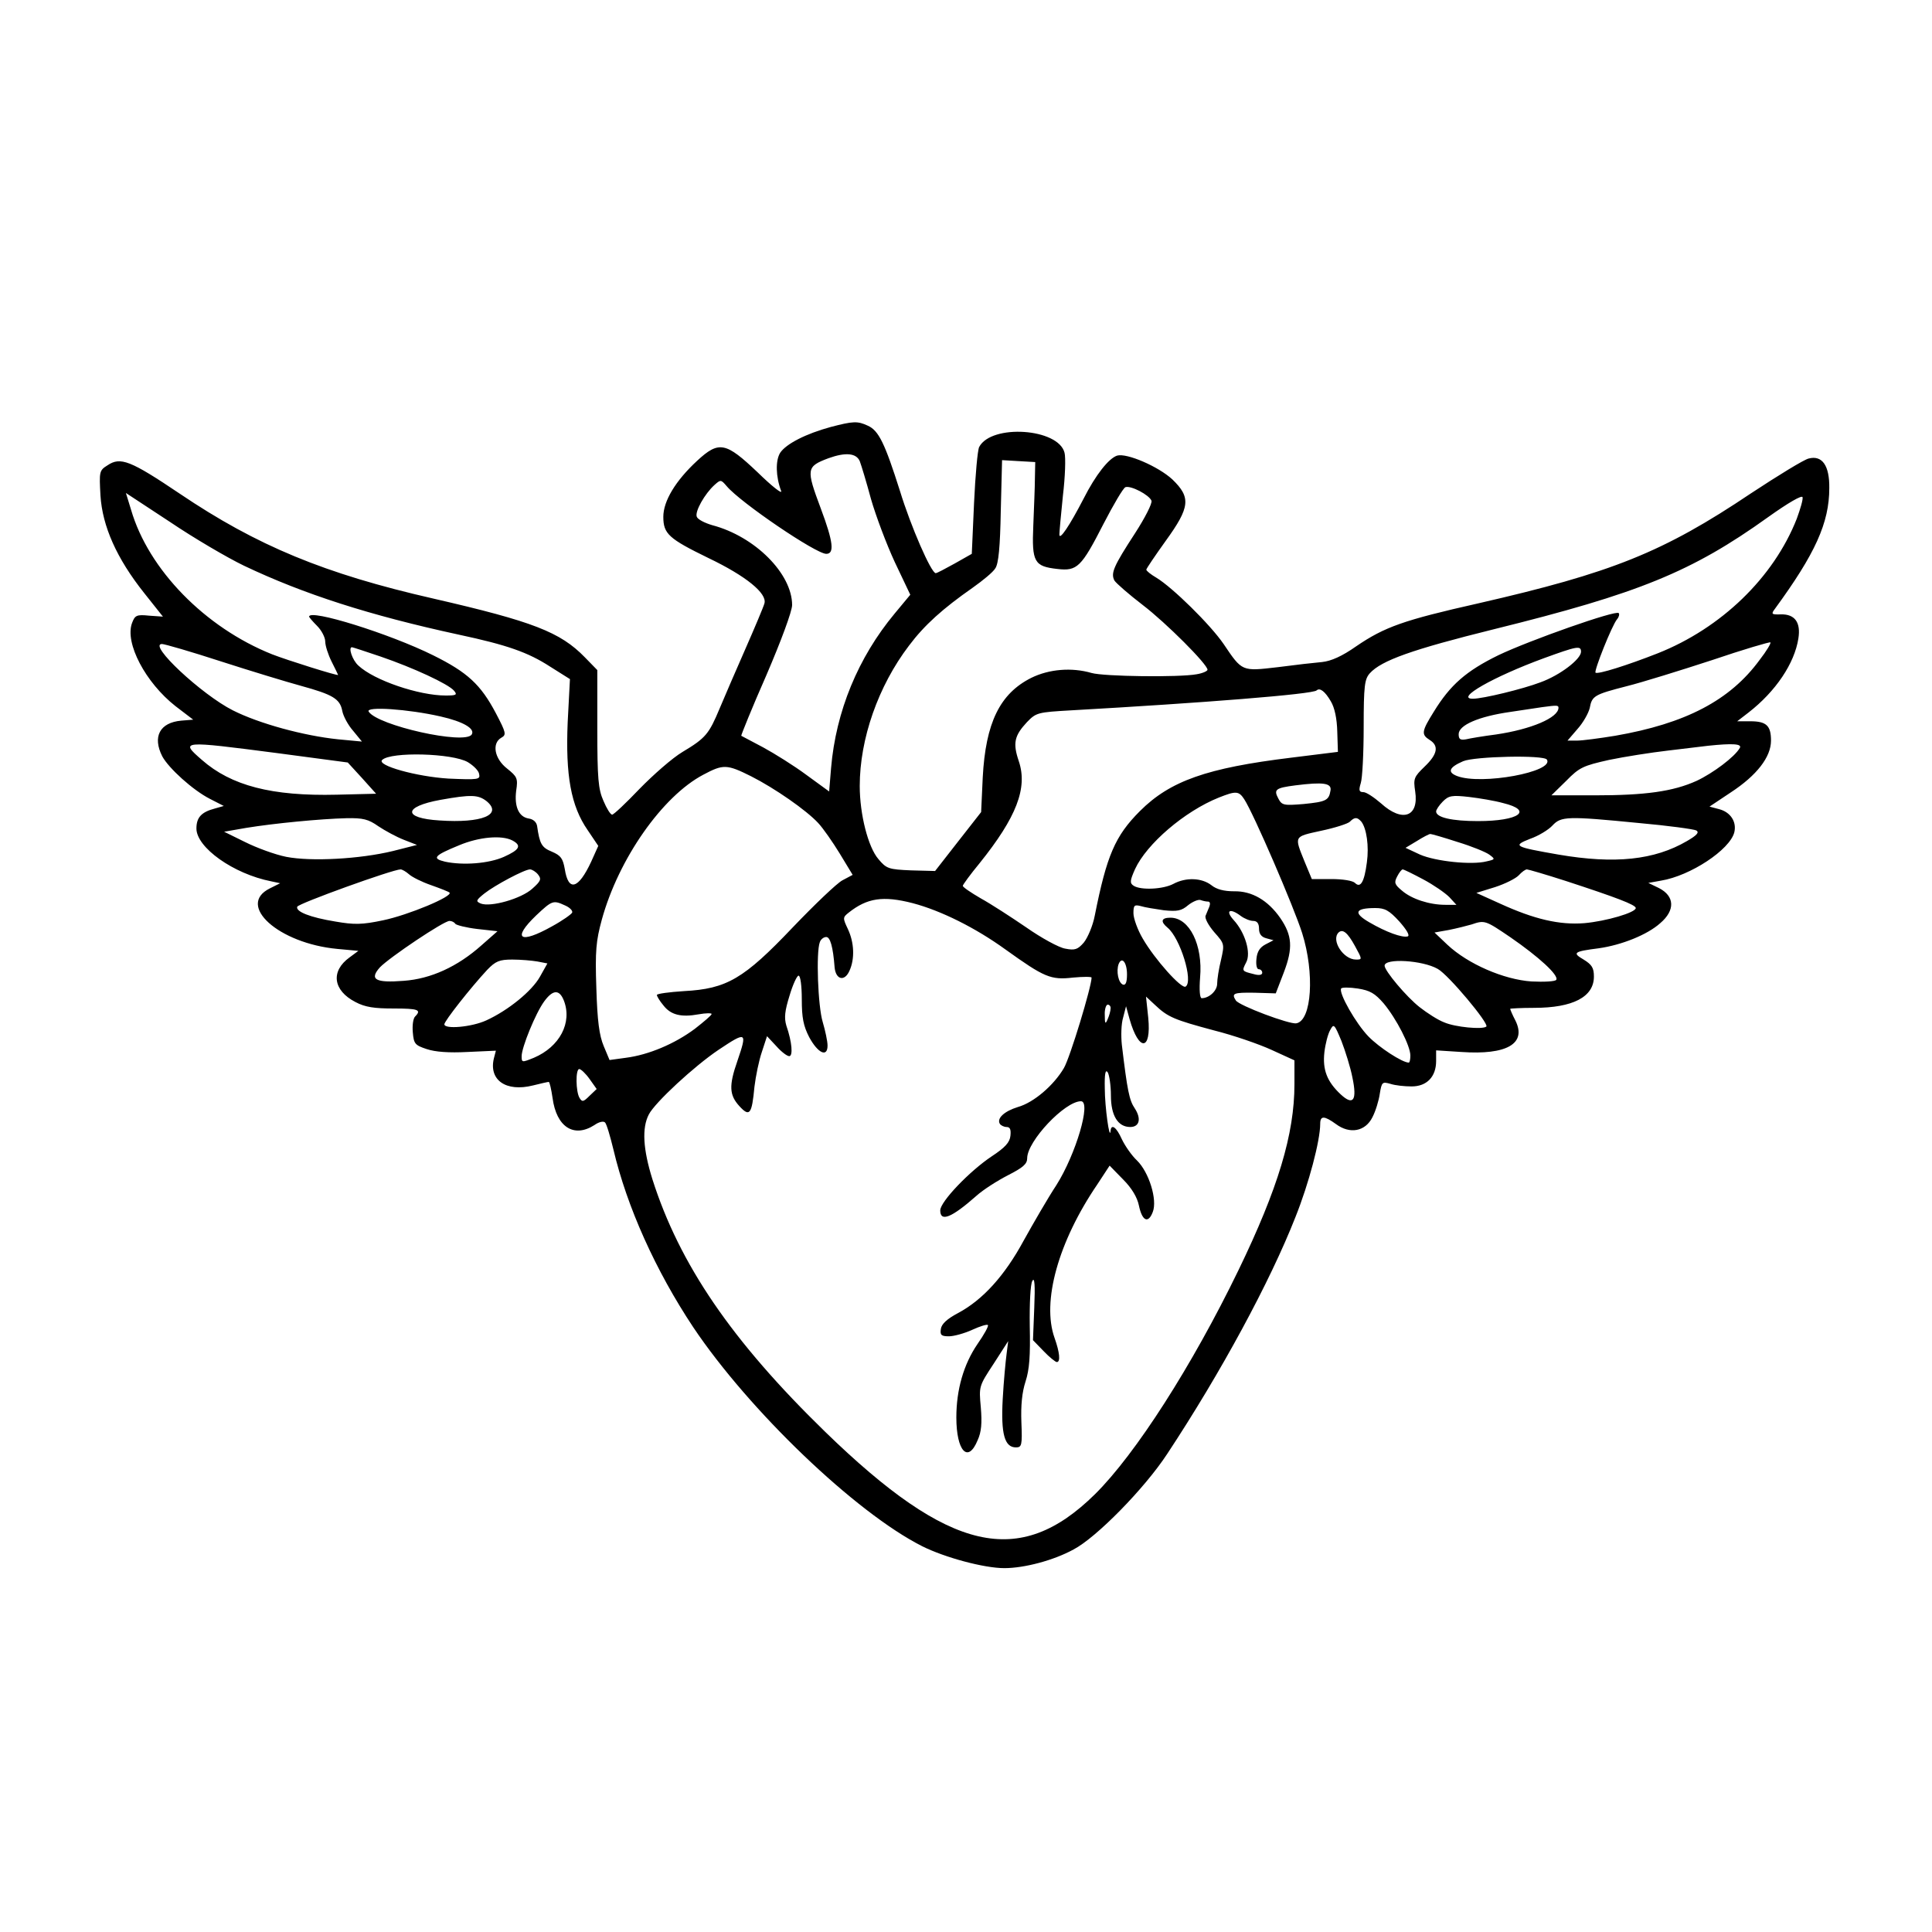 <?xml version="1.0" encoding="UTF-8" standalone="yes"?>
<svg version="1.0" xmlns="http://www.w3.org/2000/svg" width="450pt" height="450pt" viewBox="0 0 600 600" preserveAspectRatio="xMidYMid meet">
  <g transform="translate(0,600) scale(0.1,-0.1)" fill="#000000" stroke="none">
    <path d="M2580 4674 c-77 -21 -138 -52 -157 -80 -15 -24 -14 -74 3 -119 4 -11
-29 15 -73 58 -99 94 -120 99 -188 36 -67 -62 -105 -125 -105 -174 0 -53 17
-68 140 -128 117 -56 183 -110 174 -141 -3 -11 -30 -75 -59 -141 -29 -66 -65
-149 -80 -185 -33 -79 -43 -92 -115 -135 -32 -19 -91 -71 -134 -115 -42 -44
-80 -80 -85 -80 -5 0 -17 19 -27 43 -16 36 -19 69 -19 224 l0 182 -39 40 c-76
78 -161 111 -470 182 -338 77 -548 164 -788 326 -153 103 -184 115 -224 88
-26 -16 -26 -20 -22 -94 6 -95 50 -195 136 -303 l58 -73 -43 3 c-39 4 -44 1
-53 -23 -23 -62 42 -185 135 -258 l55 -42 -37 -3 c-67 -6 -90 -50 -59 -111 20
-37 95 -105 148 -132 l43 -22 -28 -8 c-42 -11 -57 -28 -57 -62 0 -59 115 -141
232 -164 l28 -6 -32 -16 c-105 -52 27 -171 210 -188 l65 -6 -27 -20 c-60 -43
-52 -103 18 -139 30 -16 59 -20 118 -20 77 0 88 -4 67 -25 -6 -6 -9 -28 -7
-49 3 -36 7 -40 43 -52 27 -9 69 -12 127 -9 l88 4 -6 -23 c-17 -68 37 -106
121 -85 24 6 46 11 49 11 3 0 8 -23 12 -50 12 -90 66 -125 130 -84 14 10 28
13 33 8 5 -5 16 -43 26 -84 42 -178 131 -376 248 -552 173 -258 503 -575 711
-680 70 -35 192 -68 255 -68 62 0 153 24 215 58 71 37 221 190 291 297 167
253 319 534 398 735 42 105 77 238 77 290 0 26 13 25 49 -1 43 -32 91 -23 113
21 10 19 20 52 23 73 6 37 8 38 33 31 15 -5 44 -8 66 -8 47 0 76 30 76 79 l0
33 78 -5 c142 -10 204 26 168 98 -9 17 -16 34 -16 36 0 1 33 3 74 3 121 0 186
34 186 97 0 27 -6 37 -32 53 -36 21 -31 25 47 35 71 10 151 42 191 78 47 40
45 84 -4 109 l-33 16 39 7 c92 15 214 96 228 150 8 33 -12 63 -47 72 l-30 8
66 44 c81 53 125 110 125 161 0 46 -14 60 -64 60 l-41 0 35 27 c85 66 143 153
155 230 8 50 -11 76 -54 75 -30 -1 -31 1 -19 17 125 171 169 267 169 375 1 70
-22 103 -64 92 -14 -3 -94 -52 -179 -108 -274 -184 -433 -247 -848 -342 -231
-52 -290 -73 -378 -133 -44 -31 -78 -46 -106 -49 -23 -2 -85 -9 -138 -16 -112
-13 -110 -14 -168 72 -41 60 -159 176 -209 206 -17 10 -31 21 -31 25 0 3 27
43 60 89 76 105 79 135 21 191 -43 40 -142 83 -172 74 -26 -9 -66 -59 -104
-134 -43 -83 -75 -131 -75 -111 0 8 5 63 11 121 7 58 9 118 5 133 -19 76 -227
90 -265 18 -5 -9 -12 -88 -16 -174 l-7 -158 -53 -30 c-29 -16 -55 -30 -59 -30
-14 0 -77 144 -111 255 -47 148 -66 188 -100 203 -32 15 -46 14 -115 -4z m90
-106 c5 -13 21 -66 35 -118 15 -52 48 -140 74 -196 l48 -101 -49 -59 c-113
-136 -182 -303 -197 -479 l-6 -73 -70 51 c-39 29 -100 67 -135 86 -36 19 -66
35 -68 36 -1 1 33 86 78 188 46 107 80 199 80 218 0 97 -115 213 -248 248 -24
7 -45 18 -48 26 -7 16 25 72 55 99 19 17 20 17 38 -4 43 -51 277 -210 309
-210 26 0 22 37 -17 141 -46 123 -45 130 24 156 53 19 86 16 97 -9z m544 -53
c0 -27 -3 -94 -5 -147 -5 -114 3 -127 75 -135 61 -7 74 5 143 140 31 60 61
111 68 114 17 6 74 -24 81 -42 3 -8 -20 -53 -51 -101 -67 -103 -76 -124 -64
-147 6 -9 45 -43 88 -76 72 -55 201 -184 201 -201 0 -4 -15 -11 -34 -14 -54
-10 -288 -7 -326 4 -62 18 -132 12 -187 -15 -98 -49 -142 -140 -151 -309 l-5
-108 -72 -92 -71 -91 -75 2 c-69 3 -76 5 -101 35 -32 37 -58 139 -58 227 0
146 57 310 153 436 48 64 105 115 198 180 31 22 63 48 70 60 10 14 15 66 17
178 l4 158 51 -3 52 -3 -1 -50z m-2456 -272 c185 -88 390 -154 667 -214 150
-32 215 -55 283 -99 l62 -39 -7 -134 c-7 -165 10 -260 62 -335 l33 -49 -22
-49 c-40 -86 -71 -94 -82 -23 -6 33 -12 42 -40 54 -32 13 -38 24 -46 80 -2 12
-12 21 -26 23 -31 5 -45 37 -39 86 6 39 3 44 -28 69 -40 31 -48 79 -18 96 16
9 15 15 -17 76 -47 89 -88 127 -195 180 -135 67 -385 145 -385 120 0 -2 11
-15 25 -29 14 -14 25 -36 25 -48 0 -13 9 -41 20 -63 11 -22 20 -40 20 -41 0
-4 -159 46 -205 64 -208 83 -384 263 -438 449 l-16 52 137 -90 c74 -50 178
-111 230 -136z m4822 146 c-72 -183 -235 -340 -432 -418 -94 -37 -186 -66
-193 -60 -5 6 51 147 67 166 6 7 8 16 5 19 -9 10 -278 -85 -374 -131 -100 -49
-149 -92 -200 -175 -38 -61 -40 -71 -13 -88 29 -18 25 -44 -16 -83 -33 -32
-35 -37 -29 -77 12 -79 -40 -97 -106 -37 -22 19 -46 35 -55 35 -13 0 -15 5 -8
28 5 15 9 93 9 174 0 129 3 149 19 167 36 40 132 74 386 137 449 111 614 178
851 348 63 45 105 69 107 62 2 -7 -7 -37 -18 -67z m-115 -438 c-92 -126 -230
-198 -449 -236 -49 -8 -102 -15 -118 -15 l-30 0 31 36 c18 20 34 49 38 65 7
38 14 42 115 68 48 12 167 49 265 81 97 33 179 57 181 55 3 -2 -12 -27 -33
-54z m-4779 -5 c93 -30 205 -64 249 -76 98 -27 121 -40 128 -78 3 -16 18 -44
34 -62 l27 -33 -74 7 c-107 11 -246 49 -327 90 -97 49 -265 206 -220 206 8 0
91 -24 183 -54z m496 15 c102 -35 210 -85 228 -106 11 -13 7 -15 -26 -15 -83
0 -222 47 -271 93 -19 17 -32 57 -20 57 2 0 42 -13 89 -29z m3728 15 c0 -23
-65 -73 -126 -95 -55 -21 -179 -51 -210 -51 -56 0 63 68 221 126 102 37 115
40 115 20z m-777 -154 c12 -20 19 -54 20 -94 l2 -63 -145 -18 c-262 -32 -376
-72 -470 -166 -77 -77 -103 -138 -140 -324 -6 -32 -22 -69 -34 -84 -19 -22
-28 -25 -58 -19 -19 3 -74 33 -121 66 -47 32 -110 73 -141 90 -31 18 -56 35
-56 39 0 3 23 35 52 70 115 143 150 234 122 317 -19 56 -14 79 25 121 29 30
33 31 138 37 407 23 751 50 762 62 10 9 26 -3 44 -34z m707 -20 c0 -31 -85
-67 -194 -83 -39 -5 -81 -12 -93 -15 -18 -3 -23 0 -23 16 0 28 62 55 160 69
41 6 86 13 100 15 45 6 50 6 50 -2z m-3472 -27 c71 -16 108 -38 97 -56 -21
-33 -293 28 -320 71 -11 17 122 8 223 -15z m-506 -114 l218 -29 44 -48 44 -49
-122 -3 c-202 -5 -328 28 -419 108 -69 60 -65 60 235 21z m4541 16 c-16 -28
-83 -78 -134 -102 -73 -33 -159 -45 -317 -45 l-134 0 46 45 c41 42 53 47 133
65 48 10 131 23 183 29 52 6 109 13 125 15 76 8 106 6 98 -7z m-3950 -44 c18
-11 34 -27 35 -37 4 -17 -3 -18 -95 -14 -99 6 -225 41 -206 58 27 26 218 21
266 -7z m3351 8 c24 -38 -204 -80 -279 -51 -31 12 -25 27 19 46 35 15 251 20
260 5z m-2471 -52 c73 -37 171 -105 208 -145 15 -16 45 -59 67 -95 l40 -66
-32 -17 c-17 -9 -86 -75 -154 -146 -152 -160 -205 -191 -338 -198 -46 -3 -84
-8 -84 -12 0 -4 9 -19 20 -32 23 -30 55 -38 110 -28 22 4 40 4 40 1 0 -4 -24
-24 -52 -46 -63 -47 -144 -81 -214 -90 l-51 -7 -18 43 c-14 33 -20 79 -23 180
-4 116 -1 147 17 213 52 189 188 383 315 450 62 33 73 33 149 -5z m1799 -44
c-5 -31 -14 -35 -84 -42 -61 -5 -67 -4 -78 17 -15 28 -9 33 53 41 87 11 113 7
109 -16z m-268 -27 c29 -44 154 -334 180 -416 39 -124 30 -271 -18 -280 -21
-4 -178 55 -188 71 -14 22 -8 25 58 24 l66 -2 25 65 c29 76 26 115 -11 169
-39 56 -89 84 -143 83 -32 0 -55 6 -71 19 -30 23 -79 25 -118 4 -32 -17 -101
-20 -123 -6 -13 8 -12 16 4 52 36 78 153 179 260 222 53 21 62 21 79 -5z
m-2353 -6 c51 -42 -14 -69 -146 -60 -115 7 -113 43 3 64 95 17 117 16 143 -4z
m3157 -6 c95 -23 50 -56 -78 -56 -80 0 -130 11 -130 30 0 5 9 19 21 31 18 18
28 20 81 14 34 -4 81 -12 106 -19z m-3493 -72 c21 -14 56 -33 79 -42 l41 -16
-75 -19 c-103 -25 -254 -33 -331 -18 -35 7 -92 28 -128 46 l-65 32 69 12 c86
14 230 28 311 30 51 1 68 -3 99 -25z m3053 14 c16 -21 24 -76 17 -126 -8 -62
-20 -81 -37 -64 -7 7 -38 12 -73 12 l-61 0 -22 53 c-33 82 -35 78 51 97 43 9
83 22 89 28 15 15 23 15 36 0z m862 -4 c90 -8 170 -19 178 -23 10 -6 2 -15
-29 -33 -101 -59 -224 -72 -399 -42 -137 24 -144 27 -88 49 26 9 57 28 69 41
27 29 45 30 269 8z m-563 -59 c43 -13 87 -31 98 -39 19 -14 19 -15 -8 -21 -46
-12 -159 0 -207 21 l-45 21 35 21 c19 12 38 22 42 22 4 0 42 -11 85 -25z
m-2936 5 c30 -16 23 -29 -26 -51 -47 -21 -127 -27 -183 -15 -42 10 -34 19 44
51 62 26 132 32 165 15z m-321 -105 c10 -9 40 -24 69 -34 28 -10 54 -20 57
-23 11 -12 -129 -70 -206 -86 -66 -14 -90 -14 -148 -4 -80 13 -124 31 -119 46
3 10 297 116 321 116 5 0 17 -7 26 -15z m401 -1 c11 -14 9 -20 -18 -44 -34
-31 -129 -58 -160 -46 -16 7 -15 10 11 31 33 26 125 75 142 75 6 0 18 -7 25
-16z m2749 -15 c32 -17 68 -42 81 -55 l22 -24 -34 0 c-50 0 -105 18 -135 44
-23 19 -25 25 -15 44 6 12 14 22 17 22 4 0 32 -14 64 -31z m443 -5 c156 -51
217 -74 217 -84 0 -14 -92 -41 -160 -47 -77 -6 -155 12 -262 61 l-73 33 58 18
c31 10 65 27 74 37 9 10 20 18 25 18 4 0 59 -16 121 -36z m-2028 -69 c87 -23
194 -76 288 -144 120 -86 140 -95 209 -87 32 3 58 3 58 0 0 -28 -67 -249 -86
-281 -31 -53 -93 -107 -143 -121 -42 -13 -66 -35 -56 -52 3 -5 13 -10 21 -10
11 0 14 -8 12 -27 -2 -21 -17 -37 -58 -64 -69 -46 -160 -141 -160 -168 0 -37
35 -23 112 45 21 19 65 47 98 64 47 24 60 35 60 53 0 53 117 177 167 177 33 0
-16 -165 -76 -260 -27 -41 -72 -119 -102 -173 -59 -109 -127 -184 -204 -225
-34 -18 -51 -34 -53 -49 -3 -19 1 -23 25 -23 15 0 48 9 72 20 24 11 46 18 49
15 3 -3 -12 -30 -33 -60 -42 -62 -65 -140 -65 -227 0 -104 36 -144 66 -71 12
26 14 54 10 102 -6 66 -6 66 40 136 l45 70 -5 -40 c-3 -22 -9 -85 -12 -140 -6
-109 6 -150 41 -150 18 0 20 6 17 78 -2 53 2 93 13 127 12 37 15 79 13 172 -1
70 2 130 8 140 7 13 9 -12 6 -83 l-4 -101 33 -34 c18 -19 37 -34 41 -34 12 0
9 30 -7 75 -40 112 11 298 133 477 l38 58 42 -43 c27 -27 44 -56 49 -81 10
-48 29 -57 43 -20 15 38 -12 124 -49 160 -16 15 -37 45 -47 66 -17 38 -33 49
-35 26 -3 -33 -18 75 -18 132 -1 45 2 60 9 50 5 -8 10 -41 10 -72 0 -63 22
-98 60 -98 29 0 35 26 14 58 -17 25 -23 55 -40 197 -3 28 -2 66 4 85 l9 35 11
-40 c29 -102 68 -99 58 4 l-7 66 28 -26 c40 -38 60 -46 183 -79 60 -15 141
-43 180 -61 l70 -32 0 -74 c0 -155 -51 -324 -174 -578 -144 -297 -319 -570
-445 -695 -235 -232 -452 -182 -838 193 -291 283 -453 521 -537 785 -29 93
-33 159 -11 201 19 37 141 150 217 201 87 58 89 56 58 -35 -27 -77 -25 -106 6
-140 32 -35 39 -26 47 60 4 33 14 82 23 108 l16 49 29 -31 c15 -17 33 -31 40
-31 12 0 9 43 -9 95 -7 24 -5 45 10 93 10 34 23 62 28 62 6 0 10 -33 10 -73 0
-58 5 -83 23 -118 27 -50 57 -64 57 -26 0 13 -7 46 -15 73 -15 49 -21 217 -9
248 3 9 12 16 20 16 12 0 21 -29 26 -95 4 -38 31 -44 46 -10 17 37 15 88 -5
130 -16 34 -16 36 3 51 57 45 106 53 199 29z m917 5 c6 0 7 -7 4 -15 -3 -8 -9
-21 -12 -29 -3 -8 9 -30 27 -51 32 -36 32 -37 21 -86 -7 -28 -12 -61 -12 -74
0 -22 -25 -45 -48 -45 -6 0 -8 26 -5 64 9 101 -33 186 -92 186 -29 0 -32 -12
-9 -31 39 -32 81 -167 56 -183 -13 -8 -96 85 -133 149 -16 27 -29 63 -29 79 0
25 3 27 23 22 12 -4 45 -9 72 -13 41 -4 54 -2 75 16 14 11 31 18 38 16 8 -3
18 -5 24 -5z m-1997 -12 c14 -6 24 -16 22 -22 -2 -5 -30 -25 -63 -43 -100 -56
-125 -39 -49 34 50 47 53 48 90 31z m2591 -50 c22 -25 33 -43 26 -46 -17 -5
-67 13 -120 44 -50 29 -44 44 19 44 30 0 43 -7 75 -42z m-492 17 c11 -8 28
-15 38 -15 12 0 18 -8 18 -24 0 -16 7 -26 23 -30 l22 -6 -25 -13 c-17 -9 -26
-22 -28 -45 -2 -18 1 -32 7 -32 6 0 11 -5 11 -11 0 -7 -10 -9 -27 -4 -36 9
-37 9 -23 36 16 29 -3 93 -39 132 -27 30 -11 38 23 12z m-2440 -24 c3 -4 34
-12 68 -16 l63 -7 -50 -44 c-74 -66 -157 -104 -241 -110 -88 -7 -108 4 -74 42
30 31 198 144 216 144 7 0 15 -4 18 -9z m3277 -42 c87 -60 151 -118 142 -132
-3 -5 -37 -7 -77 -5 -86 6 -197 54 -261 114 l-40 38 45 8 c25 5 56 13 70 17
41 14 43 13 121 -40z m-483 -27 c23 -42 23 -42 3 -42 -39 0 -78 60 -54 84 13
12 28 0 51 -42z m-2539 -48 l31 -6 -23 -41 c-25 -45 -99 -105 -167 -136 -46
-21 -130 -28 -130 -12 0 10 81 113 133 169 26 27 38 32 78 32 25 0 61 -3 78
-6z m1831 -40 c0 -24 -4 -34 -12 -32 -15 5 -22 42 -14 64 10 25 26 5 26 -32z
m965 17 c33 -18 160 -170 151 -179 -11 -10 -97 -2 -131 13 -19 7 -53 29 -76
47 -41 32 -109 113 -109 129 0 24 118 17 165 -10z m-168 -107 c40 -48 83 -132
83 -162 0 -12 -2 -22 -5 -22 -20 0 -92 47 -125 81 -39 40 -93 135 -85 149 2 4
26 4 52 0 38 -6 53 -15 80 -46z m-2546 9 c27 -69 -13 -144 -93 -178 -37 -15
-38 -15 -38 5 0 27 43 133 70 170 27 37 47 38 61 3z m1698 -25 c0 -7 -4 -22
-9 -33 -7 -17 -9 -15 -9 13 -1 17 4 32 9 32 6 0 10 -6 9 -12z m751 -214 c15
-71 3 -89 -36 -53 -43 40 -57 77 -51 131 3 26 11 57 18 69 11 21 13 19 35 -34
12 -31 28 -82 34 -113z m-2369 -5 l22 -31 -22 -21 c-19 -19 -23 -20 -31 -7
-12 19 -13 90 -1 90 5 0 20 -14 32 -31z"/>
  </g>
</svg>